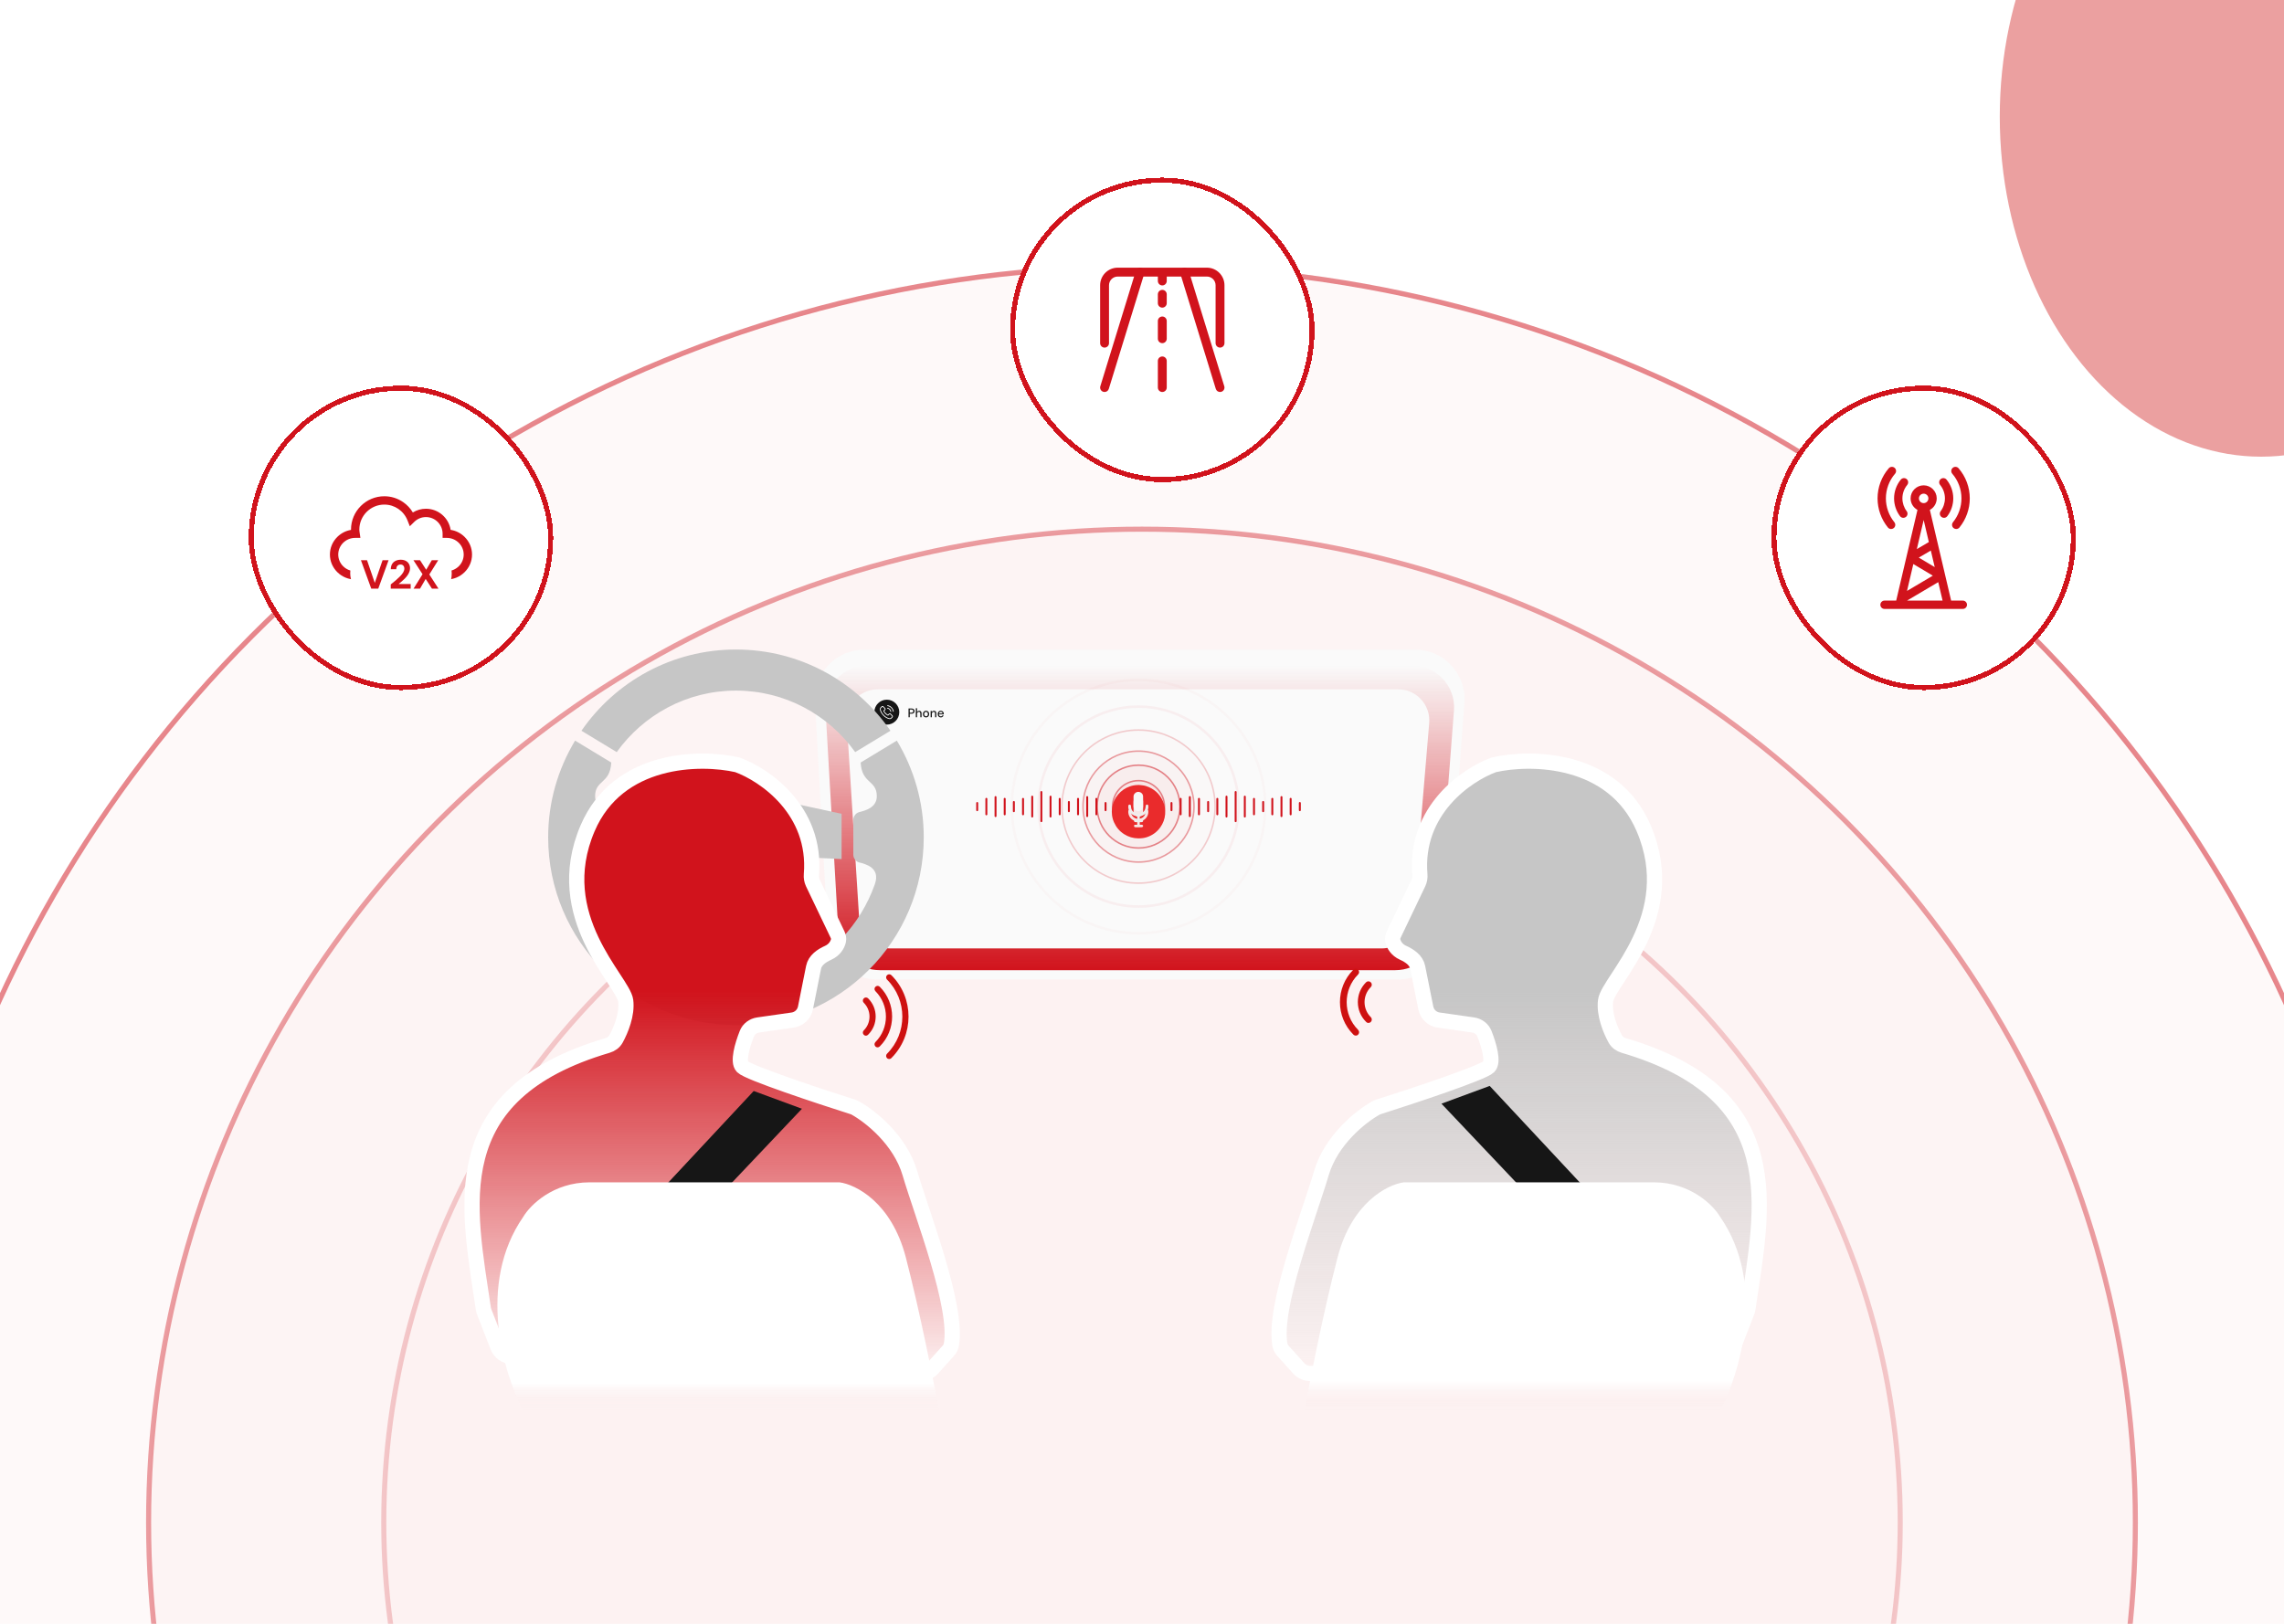 <svg width="450" height="320" viewBox="0 0 450 320" fill="none" xmlns="http://www.w3.org/2000/svg">
<g clip-path="url(#clip0_3720_16201)">
<rect width="450" height="320" fill="white"/>
<circle opacity="0.2" cx="224.999" cy="300.001" r="149.39" fill="#D1131C" fill-opacity="0.05" stroke="#D1131C"/>
<circle opacity="0.4" cx="224.997" cy="300" r="195.72" fill="#D1131C" fill-opacity="0.05" stroke="#D1131C"/>
<circle opacity="0.5" cx="225" cy="300" r="247.5" fill="#D1131C" fill-opacity="0.05" stroke="#D1131C"/>
<g filter="url(#filter0_d_3720_16201)">
<path d="M275.46 192H172.797C167.633 192 163.368 187.965 163.083 182.809L160.567 137.265C160.259 131.69 164.697 127 170.28 127H278.815C284.469 127 288.932 131.804 288.516 137.443L285.161 182.987C284.787 188.068 280.555 192 275.46 192Z" fill="#FAFAFA"/>
</g>
<g filter="url(#filter1_i_3720_16201)">
<path d="M274.931 189.142H173.348C169.008 189.142 165.421 185.756 165.17 181.423L162.646 137.807C162.374 133.105 166.114 129.142 170.824 129.142H278.296C283.069 129.142 286.831 133.206 286.464 137.964L283.098 181.58C282.769 185.847 279.211 189.142 274.931 189.142Z" fill="url(#paint0_linear_3720_16201)"/>
</g>
<g filter="url(#filter2_d_3720_16201)">
<path d="M272.208 184.857H175.413C172.17 184.857 169.485 182.336 169.282 179.099L166.841 140.316C166.618 136.777 169.427 133.786 172.973 133.786H275.463C279.059 133.786 281.886 136.86 281.585 140.443L278.331 179.227C278.064 182.41 275.402 184.857 272.208 184.857Z" fill="#FAFAFA"/>
</g>
<path d="M205.172 155.887C205.278 155.887 205.364 155.978 205.364 156.09V161.817C205.364 161.928 205.278 162.019 205.172 162.019C205.066 162.019 204.98 161.928 204.98 161.817V156.09C204.98 155.978 205.066 155.887 205.172 155.887Z" fill="#D1131C"/>
<path d="M203.371 156.801C203.371 156.801 203.371 156.801 203.371 156.801C203.477 156.801 203.563 156.892 203.563 157.003V160.902C203.563 161.014 203.477 161.104 203.371 161.104C203.265 161.104 203.18 161.014 203.18 160.902V157.004C203.18 156.892 203.265 156.801 203.371 156.801C203.371 156.801 203.371 156.801 203.371 156.801Z" fill="#D1131C"/>
<path d="M201.563 157.239C201.668 157.239 201.754 157.33 201.754 157.442V160.462C201.754 160.574 201.669 160.664 201.563 160.664C201.457 160.664 201.371 160.574 201.371 160.462V157.442C201.371 157.33 201.457 157.239 201.563 157.239Z" fill="#D1131C"/>
<path d="M199.754 157.851C199.86 157.851 199.946 157.942 199.946 158.054V159.853C199.946 159.964 199.86 160.055 199.754 160.055C199.648 160.055 199.562 159.964 199.562 159.853V158.054C199.562 157.942 199.648 157.851 199.754 157.851Z" fill="#D1131C"/>
<path d="M197.949 157.233C198.055 157.233 198.141 157.324 198.141 157.435V160.469C198.141 160.581 198.055 160.672 197.949 160.672C197.843 160.672 197.758 160.581 197.758 160.469V157.435C197.758 157.324 197.843 157.233 197.949 157.233Z" fill="#D1131C"/>
<path d="M196.145 156.884C196.25 156.884 196.336 156.975 196.336 157.087V160.82C196.336 160.932 196.251 161.022 196.145 161.022C196.039 161.022 195.953 160.932 195.953 160.82V157.087C195.953 156.975 196.039 156.884 196.145 156.884Z" fill="#D1131C"/>
<path d="M194.336 157.233C194.442 157.233 194.528 157.324 194.528 157.435V160.469C194.528 160.581 194.442 160.672 194.336 160.672C194.23 160.672 194.145 160.581 194.145 160.469V157.435C194.145 157.324 194.23 157.233 194.336 157.233Z" fill="#D1131C"/>
<path d="M192.531 158.051C192.637 158.051 192.723 158.141 192.723 158.253V159.654C192.723 159.765 192.637 159.856 192.531 159.856C192.425 159.856 192.34 159.765 192.34 159.654V158.253C192.34 158.141 192.425 158.051 192.531 158.051Z" fill="#D1131C"/>
<path d="M206.981 156.801C206.981 156.801 206.981 156.801 206.981 156.801C207.086 156.801 207.172 156.892 207.172 157.003V160.902C207.172 161.014 207.087 161.104 206.981 161.104C206.875 161.104 206.789 161.014 206.789 160.902V157.004C206.789 156.892 206.875 156.801 206.981 156.801C206.981 156.801 206.981 156.801 206.981 156.801Z" fill="#D1131C"/>
<path d="M208.789 157.239C208.895 157.239 208.981 157.33 208.981 157.442V160.462C208.981 160.574 208.895 160.664 208.789 160.664C208.683 160.664 208.598 160.574 208.598 160.462V157.442C208.598 157.33 208.683 157.239 208.789 157.239Z" fill="#D1131C"/>
<path d="M210.594 157.851C210.7 157.851 210.786 157.942 210.786 158.054V159.853C210.786 159.964 210.7 160.055 210.594 160.055C210.488 160.055 210.402 159.964 210.402 159.853V158.054C210.402 157.942 210.488 157.851 210.594 157.851Z" fill="#D1131C"/>
<path d="M212.399 157.233C212.504 157.233 212.59 157.324 212.59 157.435V160.469C212.59 160.581 212.505 160.672 212.399 160.672C212.293 160.672 212.207 160.581 212.207 160.469V157.435C212.207 157.324 212.293 157.233 212.399 157.233Z" fill="#D1131C"/>
<path d="M214.203 156.884C214.309 156.884 214.395 156.975 214.395 157.087V160.82C214.395 160.932 214.309 161.022 214.203 161.022C214.097 161.022 214.012 160.932 214.012 160.82V157.087C214.012 156.975 214.097 156.884 214.203 156.884Z" fill="#D1131C"/>
<path d="M216.012 157.233C216.118 157.233 216.204 157.324 216.204 157.435V160.469C216.204 160.581 216.118 160.672 216.012 160.672C215.906 160.672 215.82 160.581 215.82 160.469V157.435C215.82 157.324 215.906 157.233 216.012 157.233Z" fill="#D1131C"/>
<path d="M217.821 158.051C217.926 158.051 218.012 158.141 218.012 158.253V159.654C218.012 159.765 217.926 159.856 217.821 159.856C217.715 159.856 217.629 159.765 217.629 159.654V158.253C217.629 158.141 217.715 158.051 217.821 158.051Z" fill="#D1131C"/>
<path d="M243.449 155.887C243.555 155.887 243.641 155.978 243.641 156.09V161.817C243.641 161.928 243.555 162.019 243.449 162.019C243.343 162.019 243.258 161.928 243.258 161.817V156.09C243.258 155.978 243.343 155.887 243.449 155.887Z" fill="#D1131C"/>
<path d="M241.649 156.801C241.649 156.801 241.649 156.801 241.649 156.801C241.754 156.801 241.84 156.892 241.84 157.003V160.902C241.84 161.014 241.755 161.104 241.649 161.104C241.543 161.104 241.457 161.014 241.457 160.902V157.004C241.457 156.892 241.543 156.801 241.648 156.801C241.649 156.801 241.649 156.801 241.649 156.801Z" fill="#D1131C"/>
<path d="M239.84 157.239C239.946 157.239 240.032 157.33 240.032 157.442V160.462C240.032 160.574 239.946 160.664 239.84 160.664C239.734 160.664 239.648 160.574 239.648 160.462V157.442C239.648 157.33 239.734 157.239 239.84 157.239Z" fill="#D1131C"/>
<path d="M238.031 157.851C238.137 157.851 238.223 157.942 238.223 158.054V159.853C238.223 159.964 238.137 160.055 238.031 160.055C237.925 160.055 237.84 159.964 237.84 159.853V158.054C237.84 157.942 237.925 157.851 238.031 157.851Z" fill="#D1131C"/>
<path d="M236.227 157.233C236.332 157.233 236.418 157.324 236.418 157.435V160.469C236.418 160.581 236.333 160.672 236.227 160.672C236.121 160.672 236.035 160.581 236.035 160.469V157.435C236.035 157.324 236.121 157.233 236.227 157.233Z" fill="#D1131C"/>
<path d="M234.422 156.884C234.528 156.884 234.614 156.975 234.614 157.087V160.82C234.614 160.932 234.528 161.022 234.422 161.022C234.316 161.022 234.23 160.932 234.23 160.82V157.087C234.23 156.975 234.316 156.884 234.422 156.884Z" fill="#D1131C"/>
<path d="M232.613 157.233C232.719 157.233 232.805 157.324 232.805 157.435V160.469C232.805 160.581 232.719 160.672 232.613 160.672C232.508 160.672 232.422 160.581 232.422 160.469V157.435C232.422 157.324 232.508 157.233 232.613 157.233Z" fill="#D1131C"/>
<path d="M230.809 158.051C230.914 158.051 231 158.141 231 158.253V159.654C231 159.765 230.915 159.856 230.809 159.856C230.703 159.856 230.617 159.765 230.617 159.654V158.253C230.617 158.141 230.703 158.051 230.809 158.051Z" fill="#D1131C"/>
<path d="M245.258 156.801C245.258 156.801 245.258 156.801 245.258 156.801C245.364 156.801 245.45 156.892 245.45 157.003V160.902C245.45 161.014 245.364 161.104 245.258 161.104C245.152 161.104 245.066 161.014 245.066 160.902V157.004C245.066 156.892 245.152 156.801 245.258 156.801C245.258 156.801 245.258 156.801 245.258 156.801Z" fill="#D1131C"/>
<path d="M247.067 157.239C247.172 157.239 247.258 157.33 247.258 157.442V160.462C247.258 160.574 247.173 160.664 247.067 160.664C246.961 160.664 246.875 160.574 246.875 160.462V157.442C246.875 157.33 246.961 157.239 247.067 157.239Z" fill="#D1131C"/>
<path d="M248.871 157.851C248.977 157.851 249.063 157.942 249.063 158.054V159.853C249.063 159.964 248.977 160.055 248.871 160.055C248.765 160.055 248.68 159.964 248.68 159.853V158.054C248.68 157.942 248.765 157.851 248.871 157.851Z" fill="#D1131C"/>
<path d="M250.676 157.233C250.782 157.233 250.868 157.324 250.868 157.435V160.469C250.868 160.581 250.782 160.672 250.676 160.672C250.57 160.672 250.484 160.581 250.484 160.469V157.435C250.484 157.324 250.57 157.233 250.676 157.233Z" fill="#D1131C"/>
<path d="M252.481 156.884C252.586 156.884 252.672 156.975 252.672 157.087V160.82C252.672 160.932 252.587 161.022 252.481 161.022C252.375 161.022 252.289 160.932 252.289 160.82V157.087C252.289 156.975 252.375 156.884 252.481 156.884Z" fill="#D1131C"/>
<path d="M254.289 157.233C254.395 157.233 254.481 157.324 254.481 157.435V160.469C254.481 160.581 254.395 160.672 254.289 160.672C254.183 160.672 254.098 160.581 254.098 160.469V157.435C254.098 157.324 254.183 157.233 254.289 157.233Z" fill="#D1131C"/>
<path d="M256.098 158.051C256.204 158.051 256.289 158.141 256.289 158.253V159.654C256.289 159.765 256.204 159.856 256.098 159.856C255.992 159.856 255.906 159.765 255.906 159.654V158.253C255.906 158.141 255.992 158.051 256.098 158.051Z" fill="#D1131C"/>
<circle opacity="0.5" cx="224.315" cy="158.953" r="5.114" fill="#D1131C" fill-opacity="0.05" stroke="#D1131C" stroke-width="0.3"/>
<circle opacity="0.5" cx="224.316" cy="158.953" r="8.162" fill="#D1131C" fill-opacity="0.05" stroke="#D1131C" stroke-width="0.3"/>
<circle opacity="0.4" cx="224.313" cy="158.953" r="10.933" fill="#D1131C" fill-opacity="0.05" stroke="#D1131C" stroke-width="0.3"/>
<circle opacity="0.2" cx="224.313" cy="158.953" r="15.089" fill="#D1131C" fill-opacity="0.05" stroke="#D1131C" stroke-width="0.3"/>
<circle opacity="0.05" cx="224.316" cy="158.953" r="19.699" fill="#D1131C" fill-opacity="0.05" stroke="#D1131C" stroke-width="0.5"/>
<circle opacity="0.02" cx="224.315" cy="158.953" r="24.963" fill="#D1131C" fill-opacity="0.05" stroke="#D1131C" stroke-width="0.5"/>
<g filter="url(#filter3_d_3720_16201)">
<path d="M224.39 153.688C224.866 153.739 225.343 153.764 225.806 153.913C227.349 154.41 228.451 155.399 229.121 156.865C229.5 157.694 229.635 158.572 229.559 159.476C229.48 160.411 229.158 161.267 228.613 162.033C227.942 162.977 227.045 163.622 225.948 163.985C225.401 164.166 224.835 164.222 224.26 164.217C223.247 164.208 222.32 163.926 221.469 163.382C220.589 162.821 219.945 162.059 219.514 161.114C219.089 160.186 218.966 159.207 219.106 158.206C219.244 157.225 219.634 156.344 220.283 155.578C220.913 154.836 221.674 154.292 222.593 153.982C223.074 153.819 223.572 153.711 224.123 153.703C224.238 153.703 224.314 153.696 224.39 153.688ZM223.519 156.432C223.377 156.604 223.329 156.798 223.332 157.021C223.341 157.665 223.333 158.31 223.335 158.954C223.337 159.424 223.755 159.847 224.246 159.842C224.792 159.836 225.192 159.484 225.212 158.976C225.24 158.297 225.225 157.615 225.211 156.934C225.202 156.46 224.816 156.093 224.347 156.056C224.012 156.03 223.756 156.156 223.519 156.432ZM224.534 162.027C224.682 162.025 224.83 162.033 224.977 162.019C225.119 162.004 225.226 161.881 225.223 161.764C225.22 161.639 225.117 161.543 224.961 161.534C224.834 161.526 224.706 161.532 224.558 161.532C224.558 161.312 224.558 161.114 224.558 160.925C224.759 160.851 224.951 160.79 225.134 160.709C225.789 160.419 226.314 159.697 226.244 158.838C226.228 158.642 226.149 158.554 225.983 158.552C225.829 158.55 225.764 158.625 225.738 158.82C225.718 158.975 225.698 159.129 225.665 159.281C225.525 159.919 225.046 160.258 224.446 160.361C223.908 160.454 223.286 160.128 223.022 159.65C222.885 159.402 222.831 159.14 222.827 158.857C222.825 158.656 222.704 158.552 222.539 158.561C222.389 158.569 222.308 158.672 222.296 158.87C222.249 159.673 222.716 160.422 223.464 160.731C223.656 160.81 223.859 160.865 224.057 160.931C224.057 161.125 224.057 161.315 224.057 161.538C223.904 161.538 223.768 161.541 223.632 161.537C223.521 161.534 223.447 161.598 223.433 161.691C223.422 161.771 223.439 161.882 223.489 161.937C223.542 161.995 223.649 162.025 223.734 162.028C223.982 162.039 224.231 162.029 224.534 162.027Z" fill="#EA2B2C"/>
</g>
<path d="M223.531 156.416C223.756 156.157 224.012 156.03 224.347 156.056C224.816 156.094 225.202 156.461 225.212 156.934C225.225 157.615 225.24 158.297 225.212 158.977C225.192 159.484 224.792 159.836 224.246 159.842C223.755 159.847 223.337 159.424 223.336 158.954C223.334 158.31 223.341 157.666 223.332 157.021C223.329 156.799 223.377 156.604 223.531 156.416Z" fill="#F8F7F7"/>
<path d="M224.507 162.028C224.231 162.03 223.982 162.039 223.734 162.029C223.649 162.026 223.542 161.996 223.489 161.938C223.439 161.882 223.422 161.772 223.433 161.691C223.447 161.599 223.521 161.534 223.633 161.537C223.768 161.541 223.904 161.538 224.057 161.538C224.057 161.315 224.057 161.126 224.057 160.932C223.859 160.866 223.656 160.81 223.464 160.731C222.716 160.423 222.25 159.674 222.296 158.871C222.308 158.673 222.389 158.569 222.539 158.561C222.704 158.552 222.825 158.657 222.828 158.858C222.832 159.14 222.885 159.402 223.022 159.65C223.286 160.129 223.909 160.455 224.446 160.362C225.046 160.258 225.525 159.92 225.665 159.282C225.698 159.13 225.719 158.975 225.739 158.821C225.764 158.626 225.829 158.551 225.983 158.553C226.15 158.554 226.229 158.643 226.245 158.839C226.314 159.698 225.789 160.42 225.134 160.71C224.951 160.791 224.759 160.851 224.558 160.926C224.558 161.115 224.558 161.312 224.558 161.533C224.706 161.533 224.834 161.527 224.961 161.534C225.117 161.543 225.22 161.639 225.223 161.764C225.226 161.882 225.119 162.005 224.977 162.019C224.83 162.034 224.682 162.026 224.507 162.028Z" fill="#EFEEEE"/>
<circle cx="174.723" cy="140.343" r="2.458" fill="#161616"/>
<g clip-path="url(#clip1_3720_16201)">
<path d="M175.515 140.67C175.46 140.612 175.392 140.581 175.321 140.581C175.25 140.581 175.182 140.611 175.124 140.669L174.941 140.851C174.926 140.843 174.911 140.835 174.897 140.828C174.876 140.817 174.857 140.808 174.84 140.797C174.669 140.689 174.514 140.548 174.366 140.365C174.294 140.274 174.245 140.197 174.21 140.12C174.257 140.076 174.301 140.031 174.344 139.988C174.36 139.972 174.376 139.955 174.392 139.939C174.513 139.818 174.513 139.661 174.392 139.54L174.235 139.383C174.217 139.365 174.199 139.347 174.181 139.328C174.147 139.293 174.11 139.256 174.073 139.221C174.017 139.166 173.95 139.136 173.88 139.136C173.81 139.136 173.742 139.166 173.684 139.221C173.683 139.222 173.683 139.222 173.683 139.222L173.487 139.42C173.413 139.494 173.371 139.584 173.362 139.688C173.348 139.856 173.397 140.013 173.436 140.116C173.529 140.367 173.668 140.601 173.876 140.851C174.129 141.152 174.433 141.39 174.78 141.558C174.912 141.621 175.089 141.695 175.287 141.708C175.299 141.708 175.311 141.709 175.323 141.709C175.456 141.709 175.568 141.661 175.656 141.566C175.656 141.565 175.657 141.564 175.658 141.563C175.688 141.527 175.722 141.494 175.759 141.459C175.783 141.435 175.809 141.411 175.834 141.385C175.891 141.325 175.921 141.256 175.921 141.185C175.921 141.114 175.89 141.045 175.832 140.988L175.515 140.67ZM175.722 141.277C175.721 141.277 175.721 141.277 175.722 141.277C175.699 141.301 175.676 141.323 175.651 141.347C175.614 141.383 175.576 141.42 175.54 141.462C175.482 141.525 175.413 141.554 175.324 141.554C175.315 141.554 175.306 141.554 175.297 141.553C175.126 141.543 174.967 141.476 174.848 141.419C174.521 141.261 174.235 141.036 173.997 140.752C173.8 140.516 173.669 140.296 173.582 140.061C173.528 139.918 173.509 139.806 173.517 139.701C173.523 139.633 173.549 139.577 173.597 139.529L173.793 139.333C173.822 139.306 173.852 139.292 173.881 139.292C173.917 139.292 173.947 139.314 173.965 139.332C173.966 139.333 173.966 139.333 173.967 139.334C174.002 139.367 174.035 139.401 174.071 139.437C174.088 139.456 174.107 139.474 174.125 139.493L174.283 139.65C174.344 139.712 174.344 139.768 174.283 139.829C174.266 139.846 174.25 139.863 174.233 139.879C174.185 139.928 174.139 139.974 174.088 140.019C174.087 140.02 174.086 140.021 174.086 140.022C174.036 140.072 174.045 140.12 174.056 140.153C174.056 140.155 174.057 140.156 174.057 140.158C174.098 140.257 174.156 140.351 174.244 140.462L174.244 140.462C174.403 140.658 174.571 140.811 174.756 140.928C174.78 140.943 174.804 140.955 174.827 140.967C174.848 140.977 174.867 140.987 174.884 140.997C174.886 140.998 174.888 141 174.891 141.001C174.91 141.011 174.929 141.016 174.948 141.016C174.996 141.016 175.026 140.986 175.035 140.976L175.233 140.779C175.252 140.759 175.283 140.736 175.32 140.736C175.355 140.736 175.385 140.758 175.403 140.778C175.403 140.778 175.403 140.778 175.404 140.779L175.721 141.096C175.781 141.155 175.781 141.216 175.722 141.277Z" fill="white"/>
<path d="M174.834 139.628C174.985 139.654 175.122 139.725 175.231 139.835C175.341 139.944 175.412 140.081 175.438 140.232C175.444 140.27 175.477 140.297 175.514 140.297C175.519 140.297 175.523 140.296 175.527 140.296C175.57 140.289 175.598 140.248 175.591 140.206C175.56 140.023 175.474 139.856 175.342 139.724C175.21 139.592 175.043 139.506 174.861 139.475C174.818 139.468 174.778 139.496 174.771 139.538C174.763 139.58 174.791 139.621 174.834 139.628Z" fill="white"/>
<path d="M176.087 140.183C176.035 139.882 175.894 139.608 175.676 139.391C175.458 139.173 175.184 139.031 174.883 138.98C174.841 138.972 174.802 139.001 174.794 139.043C174.787 139.086 174.815 139.126 174.858 139.133C175.127 139.179 175.371 139.306 175.566 139.5C175.761 139.695 175.888 139.94 175.933 140.208C175.94 140.246 175.973 140.273 176.01 140.273C176.015 140.273 176.019 140.272 176.023 140.272C176.065 140.265 176.094 140.225 176.087 140.183Z" fill="white"/>
</g>
<path d="M179 141.343V139.623H179.587C179.725 139.623 179.838 139.646 179.926 139.692C180.015 139.738 180.08 139.799 180.123 139.876C180.165 139.953 180.187 140.041 180.187 140.139C180.187 140.233 180.165 140.319 180.123 140.397C180.082 140.474 180.017 140.536 179.929 140.584C179.84 140.63 179.726 140.653 179.587 140.653H179.245V141.343H179ZM179.245 140.449H179.577C179.707 140.449 179.798 140.421 179.853 140.365C179.908 140.308 179.936 140.233 179.936 140.139C179.936 140.039 179.908 139.962 179.853 139.908C179.798 139.854 179.707 139.827 179.577 139.827H179.245V140.449ZM180.439 141.343V139.574H180.685V140.306C180.726 140.234 180.783 140.178 180.855 140.137C180.928 140.096 181.01 140.075 181.098 140.075C181.196 140.075 181.281 140.096 181.351 140.137C181.422 140.176 181.476 140.236 181.513 140.316C181.551 140.395 181.57 140.494 181.57 140.613V141.343H181.327V140.638C181.327 140.523 181.302 140.437 181.253 140.378C181.204 140.317 181.131 140.287 181.034 140.287C180.969 140.287 180.91 140.302 180.857 140.333C180.805 140.364 180.763 140.41 180.732 140.471C180.701 140.53 180.685 140.602 180.685 140.687V141.343H180.439ZM182.449 141.373C182.333 141.373 182.228 141.346 182.135 141.292C182.043 141.238 181.97 141.162 181.916 141.066C181.864 140.967 181.838 140.854 181.838 140.727C181.838 140.595 181.865 140.482 181.919 140.385C181.973 140.287 182.046 140.21 182.14 140.156C182.233 140.102 182.338 140.075 182.454 140.075C182.572 140.075 182.677 140.102 182.769 140.156C182.861 140.21 182.933 140.286 182.985 140.382C183.039 140.479 183.066 140.593 183.066 140.724C183.066 140.855 183.039 140.969 182.985 141.066C182.933 141.162 182.86 141.238 182.767 141.292C182.673 141.346 182.567 141.373 182.449 141.373ZM182.449 141.162C182.517 141.162 182.577 141.145 182.631 141.112C182.687 141.08 182.731 141.031 182.764 140.967C182.798 140.902 182.816 140.821 182.816 140.724C182.816 140.627 182.799 140.547 182.767 140.483C182.734 140.418 182.69 140.369 182.634 140.336C182.58 140.303 182.52 140.287 182.454 140.287C182.389 140.287 182.328 140.303 182.273 140.336C182.217 140.369 182.172 140.418 182.137 140.483C182.105 140.547 182.088 140.627 182.088 140.724C182.088 140.821 182.105 140.902 182.137 140.967C182.172 141.031 182.216 141.08 182.27 141.112C182.326 141.145 182.386 141.162 182.449 141.162ZM183.355 141.343V140.105H183.577L183.591 140.316C183.631 140.242 183.686 140.184 183.758 140.142C183.831 140.097 183.913 140.075 184.007 140.075C184.105 140.075 184.189 140.095 184.26 140.134C184.33 140.174 184.385 140.233 184.424 140.314C184.464 140.392 184.483 140.491 184.483 140.611V141.343H184.238V140.636C184.238 140.521 184.212 140.434 184.162 140.375C184.111 140.316 184.037 140.287 183.94 140.287C183.876 140.287 183.819 140.302 183.768 140.333C183.718 140.363 183.677 140.407 183.645 140.466C183.616 140.525 183.601 140.597 183.601 140.682V141.343H183.355ZM185.358 141.373C185.24 141.373 185.135 141.346 185.044 141.292C184.952 141.238 184.88 141.162 184.827 141.066C184.777 140.969 184.751 140.857 184.751 140.729C184.751 140.598 184.777 140.484 184.827 140.387C184.88 140.289 184.952 140.213 185.044 140.159C185.135 140.103 185.242 140.075 185.363 140.075C185.484 140.075 185.588 140.102 185.675 140.156C185.762 140.21 185.829 140.283 185.877 140.373C185.924 140.461 185.948 140.559 185.948 140.668C185.948 140.684 185.947 140.702 185.946 140.722C185.946 140.74 185.945 140.76 185.943 140.783H184.931V140.609H185.702C185.697 140.505 185.663 140.425 185.599 140.368C185.535 140.309 185.456 140.279 185.361 140.279C185.293 140.279 185.232 140.295 185.176 140.326C185.121 140.355 185.076 140.4 185.041 140.459C185.008 140.516 184.992 140.589 184.992 140.677V140.746C184.992 140.838 185.008 140.916 185.041 140.98C185.076 141.042 185.121 141.089 185.176 141.122C185.232 141.153 185.293 141.169 185.358 141.169C185.437 141.169 185.502 141.152 185.552 141.117C185.603 141.083 185.641 141.036 185.665 140.977H185.911C185.89 141.053 185.854 141.121 185.803 141.181C185.752 141.24 185.689 141.287 185.614 141.321C185.54 141.356 185.455 141.373 185.358 141.373Z" fill="#161616"/>
<g clip-path="url(#clip2_3720_16201)">
<path d="M145 136.094C154.679 136.094 163.247 140.888 168.493 148.216L175.442 144.006C168.767 134.344 157.632 128 145 128C132.368 128 121.234 134.344 114.559 144.006L121.508 148.216C126.754 140.888 135.32 136.094 145 136.094Z" fill="#C6C6C6"/>
<path d="M176.695 145.952L169.568 150.269C169.782 154.509 172.75 153.672 172.75 156.906C172.75 159.219 170.377 159.758 169.237 160.057C168.622 160.219 168.125 160.895 168.125 161.531V168.469C168.125 169.105 168.622 169.781 169.237 169.943C170.524 170.282 173.521 170.974 172.365 174.25C169.514 182.33 163.331 188.846 155.406 191.958C154.033 192.497 152.061 192.78 151.287 189.426C151.07 188.487 150.261 188.125 149.625 188.125H145H140.375C139.739 188.125 138.93 188.487 138.712 189.426C137.938 192.78 135.966 192.497 134.593 191.958C126.669 188.846 120.486 182.33 117.635 174.25C116.479 170.974 119.476 170.282 120.763 169.943C121.378 169.781 121.875 169.105 121.875 168.469V161.531C121.875 160.895 121.378 160.219 120.763 160.057C119.623 159.758 117.25 159.219 117.25 156.906C117.25 153.671 120.218 154.509 120.432 150.269L113.305 145.952C109.952 151.519 108 158.027 108 165C108 185.434 124.564 202 145 202C165.436 202 182 185.434 182 165C182 158.027 180.049 151.519 176.695 145.952Z" fill="#C6C6C6"/>
<path d="M145 167.312C146.277 167.312 147.312 166.277 147.312 165C147.312 163.723 146.277 162.688 145 162.688C143.723 162.688 142.688 163.723 142.688 165C142.688 166.277 143.723 167.312 145 167.312Z" fill="#C6C6C6"/>
<path d="M153.094 165C153.094 160.537 149.462 156.906 145 156.906C140.538 156.906 136.906 160.537 136.906 165C136.906 169.463 140.538 173.094 145 173.094C149.462 173.094 153.094 169.463 153.094 165ZM145 169.625C142.449 169.625 140.375 167.551 140.375 165C140.375 162.449 142.449 160.375 145 160.375C147.551 160.375 149.625 162.449 149.625 165C149.625 167.551 147.551 169.625 145 169.625Z" fill="#C6C6C6"/>
<path d="M140.375 174.308V185.813H149.625V174.308C148.229 175.004 146.663 175.406 145 175.406C143.337 175.406 141.771 175.004 140.375 174.308Z" fill="#C6C6C6"/>
<path d="M165.814 169.297V160.375L152.102 157.414C154.131 159.314 155.407 162.008 155.407 165C155.407 166.329 155.147 167.597 154.692 168.766L165.814 169.297Z" fill="#C6C6C6"/>
<path d="M124.188 160.375V169.337L135.315 168.781C134.856 167.607 134.594 166.334 134.594 165C134.594 162.024 135.858 159.341 137.867 157.443L124.188 160.375Z" fill="#C6C6C6"/>
</g>
<path d="M319.922 206.032C352.535 215.653 347.357 237.697 344.379 257.884C344.346 258.107 344.289 258.325 344.207 258.535L341.545 265.389C341.113 266.501 340.064 267.251 338.873 267.3L258.244 270.66C257.351 270.697 256.488 270.334 255.89 269.669L252.798 266.234C252.493 265.895 252.26 265.492 252.177 265.044C250.788 257.567 257.91 239.459 260.334 231.219C262.28 224.602 268.171 219.974 271.098 218.347C271.255 218.26 271.415 218.193 271.587 218.138C278.506 215.94 292.149 211.404 293.334 210.219C294.3 209.252 293.386 206.059 292.471 203.721C292.1 202.773 291.226 202.132 290.218 201.988L283.435 201.019C282.176 200.839 281.167 199.885 280.918 198.637L279.316 190.63C279.036 189.228 277.738 188.351 276.436 187.761C275.186 187.194 274.617 186.204 274.419 185.392C274.314 184.956 274.434 184.509 274.628 184.105L279.457 174.007C279.703 173.492 279.792 172.914 279.745 172.345C278.704 159.696 288.956 152.674 294.334 150.719C301.667 149.052 317.834 149.219 323.834 163.219C331.334 180.719 316.834 193.219 316.334 197.219C316.002 199.873 317.251 202.941 318.257 204.766C318.604 205.395 319.233 205.829 319.922 206.032Z" fill="url(#paint1_linear_3720_16201)" stroke="white" stroke-width="3"/>
<g filter="url(#filter4_d_3720_16201)">
<path d="M293.5 212L314.5 234.5H302L284 215.5L293.5 212Z" fill="#161616"/>
</g>
<path d="M175.19 208.701C175.032 208.701 174.874 208.64 174.764 208.518C174.521 208.275 174.521 207.898 174.764 207.655C178.788 203.632 178.788 197.069 174.764 193.045C174.521 192.802 174.521 192.425 174.764 192.182C175.007 191.939 175.384 191.939 175.627 192.182C180.125 196.68 180.125 204.009 175.627 208.506C175.506 208.64 175.348 208.701 175.19 208.701Z" fill="#CE1111"/>
<path d="M172.905 206.403C172.747 206.403 172.589 206.343 172.479 206.221C172.236 205.978 172.236 205.601 172.479 205.358C175.238 202.599 175.238 198.102 172.479 195.33C172.236 195.087 172.236 194.71 172.479 194.467C172.722 194.224 173.099 194.224 173.342 194.467C176.575 197.701 176.575 202.976 173.342 206.209C173.208 206.343 173.05 206.403 172.905 206.403Z" fill="#CE1111"/>
<path d="M170.608 204.106C170.45 204.106 170.292 204.045 170.182 203.923C169.939 203.68 169.939 203.303 170.182 203.06C170.912 202.331 171.313 201.371 171.313 200.338C171.313 199.317 170.912 198.344 170.182 197.615C169.939 197.372 169.939 196.995 170.182 196.752C170.425 196.509 170.802 196.509 171.045 196.752C172.006 197.712 172.528 198.976 172.528 200.325C172.528 201.675 172.006 202.951 171.045 203.899C170.912 204.045 170.766 204.106 170.608 204.106Z" fill="#CE1111"/>
<path d="M267.116 204.089C267.288 204.089 267.46 204.023 267.579 203.891C267.843 203.626 267.843 203.216 267.579 202.952C264.576 199.948 264.576 195.053 267.579 192.037C267.843 191.772 267.843 191.362 267.579 191.097C267.314 190.833 266.904 190.833 266.64 191.097C263.12 194.617 263.12 200.359 266.64 203.878C266.785 204.023 266.957 204.089 267.116 204.089Z" fill="#CE1111"/>
<path d="M269.616 201.589C269.788 201.589 269.96 201.522 270.079 201.39C270.343 201.126 270.343 200.715 270.079 200.451C269.285 199.657 268.848 198.612 268.848 197.487C268.848 196.376 269.285 195.318 270.079 194.524C270.343 194.259 270.343 193.849 270.079 193.584C269.814 193.32 269.404 193.32 269.14 193.584C268.094 194.63 267.525 196.006 267.525 197.474C267.525 198.943 268.094 200.332 269.14 201.364C269.285 201.522 269.444 201.589 269.616 201.589Z" fill="#CE1111"/>
<path d="M119.687 206.032C87.075 215.653 92.252 237.697 95.23 257.884C95.263 258.107 95.321 258.325 95.402 258.535L98.065 265.389C98.496 266.501 99.545 267.251 100.736 267.3L181.365 270.66C182.258 270.697 183.122 270.334 183.72 269.669L186.811 266.234C187.117 265.895 187.349 265.492 187.433 265.044C188.821 257.567 181.699 239.459 179.275 231.219C177.329 224.602 171.438 219.974 168.512 218.347C168.355 218.26 168.194 218.193 168.022 218.138C161.103 215.94 147.461 211.404 146.275 210.219C145.309 209.252 146.224 206.059 147.139 203.721C147.509 202.773 148.384 202.132 149.391 201.988L156.174 201.019C157.433 200.839 158.442 199.885 158.692 198.637L160.293 190.63C160.574 189.228 161.872 188.351 163.174 187.761C164.424 187.194 164.993 186.204 165.19 185.392C165.296 184.956 165.175 184.509 164.982 184.105L160.152 174.007C159.906 173.492 159.818 172.914 159.864 172.345C160.906 159.696 150.653 152.674 145.275 150.719C137.942 149.052 121.775 149.219 115.775 163.219C108.275 180.719 122.775 193.219 123.275 197.219C123.607 199.873 122.358 202.941 121.353 204.766C121.006 205.395 120.377 205.829 119.687 206.032Z" fill="url(#paint2_linear_3720_16201)" stroke="white" stroke-width="3"/>
<g filter="url(#filter5_d_3720_16201)">
<path d="M148.5 213L127.5 235.5H140L158 216.5L148.5 213Z" fill="#161616"/>
</g>
<path d="M103.104 239.781C93.86 253.096 99.252 270.808 103.104 278H144.052H185C183.995 272.452 181.282 258.644 178.468 247.795C175.655 236.945 168.587 233.411 165.405 233H116.168C108.933 233 104.444 237.521 103.104 239.781Z" fill="url(#paint3_linear_3720_16201)"/>
<path d="M338.896 239.781C348.14 253.096 342.747 270.808 338.896 278H297.948H257C258.005 272.452 260.718 258.644 263.532 247.795C266.345 236.945 273.413 233.411 276.595 233H325.832C333.067 233 337.556 237.521 338.896 239.781Z" fill="url(#paint4_linear_3720_16201)"/>
<g opacity="0.4" filter="url(#filter6_f_3720_16201)">
<ellipse cx="92.5" cy="380" rx="144.5" ry="48" transform="rotate(180 92.5 380)" fill="#CE1111"/>
</g>
<g opacity="0.4" filter="url(#filter7_f_3720_16201)">
<ellipse cx="445.5" cy="23" rx="51.5" ry="67" transform="rotate(180 445.5 23)" fill="#CE1111"/>
</g>
<g filter="url(#filter8_di_3720_16201)">
<rect x="345" y="72" width="60" height="60" rx="30" fill="white" shape-rendering="crispEdges"/>
<rect x="345.5" y="72.5" width="59" height="59" rx="29.5" stroke="#D1131C" shape-rendering="crispEdges"/>
<path d="M370.346 97.721C370.508 97.936 370.754 98.049 371.003 98.049C371.174 98.049 371.348 97.995 371.495 97.884C371.858 97.612 371.93 97.097 371.658 96.735C371.116 96.014 370.817 95.12 370.817 94.218C370.817 93.253 371.154 92.31 371.766 91.564C372.053 91.213 372.002 90.696 371.651 90.409C371.3 90.121 370.783 90.173 370.496 90.523C369.645 91.562 369.176 92.874 369.176 94.218C369.176 95.474 369.591 96.718 370.346 97.721Z" fill="#D1131C"/>
<path d="M368.595 100.252C368.777 100.252 368.96 100.191 369.112 100.068C369.464 99.782 369.517 99.265 369.231 98.913C368.156 97.59 367.563 95.923 367.563 94.218C367.563 92.434 368.205 90.708 369.37 89.357C369.666 89.014 369.628 88.495 369.284 88.199C368.941 87.903 368.423 87.942 368.127 88.285C366.705 89.934 365.922 92.041 365.922 94.218C365.922 96.299 366.645 98.334 367.957 99.949C368.12 100.148 368.356 100.252 368.595 100.252Z" fill="#D1131C"/>
<path d="M379.197 94.218C379.197 95.12 378.898 96.014 378.356 96.735C378.083 97.097 378.156 97.612 378.519 97.884C378.666 97.995 378.84 98.049 379.011 98.049C379.26 98.049 379.506 97.936 379.668 97.721C380.422 96.718 380.838 95.473 380.838 94.218C380.838 92.874 380.369 91.562 379.518 90.523C379.231 90.173 378.714 90.121 378.363 90.409C378.013 90.696 377.961 91.213 378.248 91.563C378.86 92.31 379.197 93.253 379.197 94.218Z" fill="#D1131C"/>
<path d="M382.451 94.218C382.451 95.923 381.859 97.59 380.783 98.913C380.497 99.265 380.551 99.782 380.902 100.068C381.055 100.191 381.238 100.251 381.42 100.251C381.658 100.251 381.895 100.148 382.057 99.948C383.37 98.334 384.093 96.299 384.093 94.218C384.093 92.04 383.309 89.933 381.888 88.285C381.591 87.941 381.073 87.903 380.73 88.199C380.387 88.495 380.349 89.013 380.644 89.357C381.81 90.708 382.451 92.434 382.451 94.218Z" fill="#D1131C"/>
<path d="M382.722 114.359H380.418L376.225 96.484C377.031 96.049 377.579 95.196 377.579 94.218C377.579 92.799 376.425 91.644 375.006 91.644C373.586 91.644 372.432 92.799 372.432 94.218C372.432 95.196 372.981 96.049 373.786 96.484L369.593 114.359H367.293C366.84 114.359 366.473 114.726 366.473 115.179C366.473 115.632 366.84 116 367.293 116H382.722C383.176 116 383.543 115.632 383.543 115.179C383.543 114.726 383.176 114.359 382.722 114.359ZM377.183 107.757L374.045 105.886L376.418 104.495L377.183 107.757ZM375.006 93.285C375.52 93.285 375.938 93.704 375.938 94.218C375.938 94.732 375.52 95.15 375.006 95.15C374.492 95.15 374.073 94.732 374.073 94.218C374.073 93.704 374.492 93.285 375.006 93.285ZM375.006 98.474L376.026 102.823L373.66 104.209L375.006 98.474ZM372.969 107.155L376.81 109.445L371.726 112.453L372.969 107.155ZM371.728 114.359L377.879 110.72L378.732 114.359H371.728Z" fill="#D1131C"/>
</g>
<g filter="url(#filter9_di_3720_16201)">
<rect x="45" y="72" width="60" height="60" rx="30" fill="white" shape-rendering="crispEdges"/>
<rect x="45.5" y="72.5" width="59" height="59" rx="29.5" stroke="#D1131C" shape-rendering="crispEdges"/>
<path d="M84.023 110.203H65.977C64.661 110.203 63.417 109.693 62.474 108.767C61.524 107.833 61 106.595 61 105.281C61 103.967 61.524 102.729 62.474 101.796C63.219 101.065 64.15 100.593 65.157 100.426C65.156 100.404 65.156 100.382 65.156 100.359C65.156 96.741 68.1 93.797 71.719 93.797C73.061 93.797 74.35 94.201 75.448 94.965C76.221 95.503 76.863 96.192 77.34 96.991C78.109 96.513 78.998 96.258 79.922 96.258C82.377 96.258 84.417 98.064 84.785 100.417C85.814 100.575 86.767 101.05 87.526 101.796C88.476 102.729 89 103.967 89 105.281C89 106.595 88.476 107.833 87.526 108.767C86.582 109.693 85.339 110.203 84.023 110.203ZM65.977 102C64.137 102 62.641 103.472 62.641 105.281C62.641 107.091 64.137 108.562 65.977 108.562H84.023C85.863 108.562 87.359 107.091 87.359 105.281C87.359 103.472 85.863 102 84.023 102H83.203V101.18C83.203 99.37 81.731 97.898 79.922 97.898C79.06 97.898 78.244 98.233 77.625 98.841L76.742 99.708L76.288 98.557C75.539 96.662 73.746 95.438 71.719 95.438C69.005 95.438 66.797 97.645 66.797 100.359C66.797 100.553 66.827 100.761 66.859 100.982L67.006 102H65.977Z" fill="#D1131C"/>
<rect x="65" y="103" width="20" height="12" rx="6" fill="white"/>
<path d="M69.144 112L67.112 106.4H68.312L69.84 110.864L71.376 106.4H72.56L70.528 112H69.144ZM72.986 112V111.176C73.322 110.904 73.65 110.635 73.97 110.368C74.29 110.096 74.578 109.829 74.834 109.568C75.09 109.301 75.292 109.043 75.442 108.792C75.591 108.536 75.666 108.288 75.666 108.048C75.666 107.909 75.639 107.779 75.586 107.656C75.532 107.533 75.45 107.435 75.338 107.36C75.226 107.285 75.079 107.248 74.898 107.248C74.722 107.248 74.57 107.291 74.442 107.376C74.319 107.456 74.226 107.565 74.162 107.704C74.103 107.843 74.074 108 74.074 108.176H72.994C73.004 107.755 73.095 107.405 73.266 107.128C73.442 106.851 73.674 106.645 73.962 106.512C74.255 106.373 74.58 106.304 74.938 106.304C75.338 106.304 75.674 106.379 75.946 106.528C76.223 106.672 76.431 106.872 76.57 107.128C76.714 107.379 76.786 107.664 76.786 107.984C76.786 108.229 76.74 108.469 76.65 108.704C76.564 108.933 76.444 109.157 76.29 109.376C76.135 109.595 75.959 109.805 75.762 110.008C75.57 110.205 75.367 110.395 75.154 110.576C74.946 110.757 74.74 110.928 74.538 111.088H76.914V112H72.986ZM77.483 112L79.251 109.16L77.459 106.4H78.755L79.971 108.28L81.075 106.4H82.339L80.587 109.208L82.387 112H81.099L79.867 110.088L78.755 112H77.483Z" fill="#D1131C"/>
</g>
<g filter="url(#filter10_di_3720_16201)">
<rect x="195" y="31" width="60" height="60" rx="30" fill="white" shape-rendering="crispEdges"/>
<rect x="195.5" y="31.5" width="59" height="59" rx="29.5" stroke="#D1131C" shape-rendering="crispEdges"/>
<path d="M236.375 64.5C235.891 64.5 235.5 64.108 235.5 63.625V52.214C235.5 51.269 234.732 50.5 233.787 50.5H216.214C215.269 50.5 214.5 51.269 214.5 52.214V63.625C214.5 64.108 214.108 64.5 213.625 64.5C213.142 64.5 212.75 64.108 212.75 63.625V52.214C212.75 50.304 214.304 48.75 216.214 48.75H233.787C235.697 48.75 237.25 50.304 237.25 52.214V63.625C237.25 64.108 236.859 64.5 236.375 64.5Z" fill="#D1131C"/>
<path d="M213.625 73.25C213.54 73.25 213.453 73.238 213.368 73.211C212.906 73.069 212.647 72.58 212.789 72.118L219.789 49.368C219.93 48.905 220.422 48.645 220.882 48.789C221.344 48.931 221.603 49.42 221.461 49.882L214.461 72.632C214.346 73.009 213.999 73.25 213.625 73.25Z" fill="#D1131C"/>
<path d="M236.375 73.25C236.001 73.25 235.655 73.009 235.539 72.632L228.539 49.882C228.397 49.42 228.656 48.931 229.118 48.789C229.58 48.644 230.069 48.906 230.212 49.368L237.212 72.118C237.354 72.58 237.095 73.069 236.633 73.211C236.547 73.238 236.46 73.25 236.375 73.25Z" fill="#D1131C"/>
<path d="M225 73.25C224.517 73.25 224.125 72.858 224.125 72.375V67.125C224.125 66.642 224.517 66.25 225 66.25C225.483 66.25 225.875 66.642 225.875 67.125V72.375C225.875 72.858 225.483 73.25 225 73.25Z" fill="#D1131C"/>
<path d="M225 63.625C224.517 63.625 224.125 63.233 224.125 62.75V59.25C224.125 58.767 224.517 58.375 225 58.375C225.483 58.375 225.875 58.767 225.875 59.25V62.75C225.875 63.233 225.483 63.625 225 63.625Z" fill="#D1131C"/>
<path d="M225 56.625C224.517 56.625 224.125 56.233 224.125 55.75V54C224.125 53.517 224.517 53.125 225 53.125C225.483 53.125 225.875 53.517 225.875 54V55.75C225.875 56.233 225.483 56.625 225 56.625Z" fill="#D1131C"/>
<path d="M225 52.25C224.517 52.25 224.125 51.858 224.125 51.375V50.5C224.125 50.017 224.517 49.625 225 49.625C225.483 49.625 225.875 50.017 225.875 50.5V51.375C225.875 51.858 225.483 52.25 225 52.25Z" fill="#D1131C"/>
</g>
</g>
<defs>
<filter id="filter0_d_3720_16201" x="157.069" y="124.542" width="134.955" height="71.963" filterUnits="userSpaceOnUse" color-interpolation-filters="sRGB">
<feFlood flood-opacity="0" result="BackgroundImageFix"/>
<feColorMatrix in="SourceAlpha" type="matrix" values="0 0 0 0 0 0 0 0 0 0 0 0 0 0 0 0 0 0 127 0" result="hardAlpha"/>
<feOffset dy="1.024"/>
<feGaussianBlur stdDeviation="1.741"/>
<feComposite in2="hardAlpha" operator="out"/>
<feColorMatrix type="matrix" values="0 0 0 0 0 0 0 0 0 0 0 0 0 0 0 0 0 0 0.25 0"/>
<feBlend mode="normal" in2="BackgroundImageFix" result="effect1_dropShadow_3720_16201"/>
<feBlend mode="normal" in="SourceGraphic" in2="effect1_dropShadow_3720_16201" result="shape"/>
</filter>
<filter id="filter1_i_3720_16201" x="162.633" y="129.142" width="123.855" height="62.048" filterUnits="userSpaceOnUse" color-interpolation-filters="sRGB">
<feFlood flood-opacity="0" result="BackgroundImageFix"/>
<feBlend mode="normal" in="SourceGraphic" in2="BackgroundImageFix" result="shape"/>
<feColorMatrix in="SourceAlpha" type="matrix" values="0 0 0 0 0 0 0 0 0 0 0 0 0 0 0 0 0 0 127 0" result="hardAlpha"/>
<feOffset dy="2.048"/>
<feGaussianBlur stdDeviation="1.024"/>
<feComposite in2="hardAlpha" operator="arithmetic" k2="-1" k3="1"/>
<feColorMatrix type="matrix" values="0 0 0 0 0 0 0 0 0 0 0 0 0 0 0 0 0 0 0.25 0"/>
<feBlend mode="normal" in2="shape" result="effect1_innerShadow_3720_16201"/>
</filter>
<filter id="filter2_d_3720_16201" x="164.78" y="133.786" width="118.873" height="55.167" filterUnits="userSpaceOnUse" color-interpolation-filters="sRGB">
<feFlood flood-opacity="0" result="BackgroundImageFix"/>
<feColorMatrix in="SourceAlpha" type="matrix" values="0 0 0 0 0 0 0 0 0 0 0 0 0 0 0 0 0 0 127 0" result="hardAlpha"/>
<feOffset dy="2.048"/>
<feGaussianBlur stdDeviation="1.024"/>
<feComposite in2="hardAlpha" operator="out"/>
<feColorMatrix type="matrix" values="0 0 0 0 0 0 0 0 0 0 0 0 0 0 0 0 0 0 0.25 0"/>
<feBlend mode="normal" in2="BackgroundImageFix" result="effect1_dropShadow_3720_16201"/>
<feBlend mode="normal" in="SourceGraphic" in2="effect1_dropShadow_3720_16201" result="shape"/>
</filter>
<filter id="filter3_d_3720_16201" x="218.051" y="153.688" width="12.527" height="12.529" filterUnits="userSpaceOnUse" color-interpolation-filters="sRGB">
<feFlood flood-opacity="0" result="BackgroundImageFix"/>
<feColorMatrix in="SourceAlpha" type="matrix" values="0 0 0 0 0 0 0 0 0 0 0 0 0 0 0 0 0 0 127 0" result="hardAlpha"/>
<feOffset dy="1"/>
<feGaussianBlur stdDeviation="0.5"/>
<feComposite in2="hardAlpha" operator="out"/>
<feColorMatrix type="matrix" values="0 0 0 0 0.632 0 0 0 0 0.632 0 0 0 0 0.632 0 0 0 1 0"/>
<feBlend mode="normal" in2="BackgroundImageFix" result="effect1_dropShadow_3720_16201"/>
<feBlend mode="normal" in="SourceGraphic" in2="effect1_dropShadow_3720_16201" result="shape"/>
</filter>
<filter id="filter4_d_3720_16201" x="282" y="212" width="34.5" height="26.5" filterUnits="userSpaceOnUse" color-interpolation-filters="sRGB">
<feFlood flood-opacity="0" result="BackgroundImageFix"/>
<feColorMatrix in="SourceAlpha" type="matrix" values="0 0 0 0 0 0 0 0 0 0 0 0 0 0 0 0 0 0 127 0" result="hardAlpha"/>
<feOffset dy="2"/>
<feGaussianBlur stdDeviation="1"/>
<feComposite in2="hardAlpha" operator="out"/>
<feColorMatrix type="matrix" values="0 0 0 0 0 0 0 0 0 0 0 0 0 0 0 0 0 0 0.25 0"/>
<feBlend mode="normal" in2="BackgroundImageFix" result="effect1_dropShadow_3720_16201"/>
<feBlend mode="normal" in="SourceGraphic" in2="effect1_dropShadow_3720_16201" result="shape"/>
</filter>
<filter id="filter5_d_3720_16201" x="125.5" y="213" width="34.5" height="26.5" filterUnits="userSpaceOnUse" color-interpolation-filters="sRGB">
<feFlood flood-opacity="0" result="BackgroundImageFix"/>
<feColorMatrix in="SourceAlpha" type="matrix" values="0 0 0 0 0 0 0 0 0 0 0 0 0 0 0 0 0 0 127 0" result="hardAlpha"/>
<feOffset dy="2"/>
<feGaussianBlur stdDeviation="1"/>
<feComposite in2="hardAlpha" operator="out"/>
<feColorMatrix type="matrix" values="0 0 0 0 0 0 0 0 0 0 0 0 0 0 0 0 0 0 0.25 0"/>
<feBlend mode="normal" in2="BackgroundImageFix" result="effect1_dropShadow_3720_16201"/>
<feBlend mode="normal" in="SourceGraphic" in2="effect1_dropShadow_3720_16201" result="shape"/>
</filter>
<filter id="filter6_f_3720_16201" x="-302" y="82" width="789" height="596" filterUnits="userSpaceOnUse" color-interpolation-filters="sRGB">
<feFlood flood-opacity="0" result="BackgroundImageFix"/>
<feBlend mode="normal" in="SourceGraphic" in2="BackgroundImageFix" result="shape"/>
<feGaussianBlur stdDeviation="125" result="effect1_foregroundBlur_3720_16201"/>
</filter>
<filter id="filter7_f_3720_16201" x="144" y="-294" width="603" height="634" filterUnits="userSpaceOnUse" color-interpolation-filters="sRGB">
<feFlood flood-opacity="0" result="BackgroundImageFix"/>
<feBlend mode="normal" in="SourceGraphic" in2="BackgroundImageFix" result="shape"/>
<feGaussianBlur stdDeviation="125" result="effect1_foregroundBlur_3720_16201"/>
</filter>
<filter id="filter8_di_3720_16201" x="319" y="46" width="120" height="120" filterUnits="userSpaceOnUse" color-interpolation-filters="sRGB">
<feFlood flood-opacity="0" result="BackgroundImageFix"/>
<feColorMatrix in="SourceAlpha" type="matrix" values="0 0 0 0 0 0 0 0 0 0 0 0 0 0 0 0 0 0 127 0" result="hardAlpha"/>
<feOffset dx="4" dy="4"/>
<feGaussianBlur stdDeviation="15"/>
<feComposite in2="hardAlpha" operator="out"/>
<feColorMatrix type="matrix" values="0 0 0 0 0.086 0 0 0 0 0.086 0 0 0 0 0.086 0 0 0 0.15 0"/>
<feBlend mode="normal" in2="BackgroundImageFix" result="effect1_dropShadow_3720_16201"/>
<feBlend mode="normal" in="SourceGraphic" in2="effect1_dropShadow_3720_16201" result="shape"/>
<feColorMatrix in="SourceAlpha" type="matrix" values="0 0 0 0 0 0 0 0 0 0 0 0 0 0 0 0 0 0 127 0" result="hardAlpha"/>
<feOffset/>
<feGaussianBlur stdDeviation="4"/>
<feComposite in2="hardAlpha" operator="arithmetic" k2="-1" k3="1"/>
<feColorMatrix type="matrix" values="0 0 0 0 0.82 0 0 0 0 0.075 0 0 0 0 0.11 0 0 0 0.5 0"/>
<feBlend mode="normal" in2="shape" result="effect2_innerShadow_3720_16201"/>
</filter>
<filter id="filter9_di_3720_16201" x="19" y="46" width="120" height="120" filterUnits="userSpaceOnUse" color-interpolation-filters="sRGB">
<feFlood flood-opacity="0" result="BackgroundImageFix"/>
<feColorMatrix in="SourceAlpha" type="matrix" values="0 0 0 0 0 0 0 0 0 0 0 0 0 0 0 0 0 0 127 0" result="hardAlpha"/>
<feOffset dx="4" dy="4"/>
<feGaussianBlur stdDeviation="15"/>
<feComposite in2="hardAlpha" operator="out"/>
<feColorMatrix type="matrix" values="0 0 0 0 0.086 0 0 0 0 0.086 0 0 0 0 0.086 0 0 0 0.15 0"/>
<feBlend mode="normal" in2="BackgroundImageFix" result="effect1_dropShadow_3720_16201"/>
<feBlend mode="normal" in="SourceGraphic" in2="effect1_dropShadow_3720_16201" result="shape"/>
<feColorMatrix in="SourceAlpha" type="matrix" values="0 0 0 0 0 0 0 0 0 0 0 0 0 0 0 0 0 0 127 0" result="hardAlpha"/>
<feOffset/>
<feGaussianBlur stdDeviation="4"/>
<feComposite in2="hardAlpha" operator="arithmetic" k2="-1" k3="1"/>
<feColorMatrix type="matrix" values="0 0 0 0 0.82 0 0 0 0 0.075 0 0 0 0 0.11 0 0 0 0.5 0"/>
<feBlend mode="normal" in2="shape" result="effect2_innerShadow_3720_16201"/>
</filter>
<filter id="filter10_di_3720_16201" x="169" y="5" width="120" height="120" filterUnits="userSpaceOnUse" color-interpolation-filters="sRGB">
<feFlood flood-opacity="0" result="BackgroundImageFix"/>
<feColorMatrix in="SourceAlpha" type="matrix" values="0 0 0 0 0 0 0 0 0 0 0 0 0 0 0 0 0 0 127 0" result="hardAlpha"/>
<feOffset dx="4" dy="4"/>
<feGaussianBlur stdDeviation="15"/>
<feComposite in2="hardAlpha" operator="out"/>
<feColorMatrix type="matrix" values="0 0 0 0 0.086 0 0 0 0 0.086 0 0 0 0 0.086 0 0 0 0.15 0"/>
<feBlend mode="normal" in2="BackgroundImageFix" result="effect1_dropShadow_3720_16201"/>
<feBlend mode="normal" in="SourceGraphic" in2="effect1_dropShadow_3720_16201" result="shape"/>
<feColorMatrix in="SourceAlpha" type="matrix" values="0 0 0 0 0 0 0 0 0 0 0 0 0 0 0 0 0 0 127 0" result="hardAlpha"/>
<feOffset/>
<feGaussianBlur stdDeviation="4"/>
<feComposite in2="hardAlpha" operator="arithmetic" k2="-1" k3="1"/>
<feColorMatrix type="matrix" values="0 0 0 0 0.82 0 0 0 0 0.075 0 0 0 0 0.11 0 0 0 0.5 0"/>
<feBlend mode="normal" in2="shape" result="effect2_innerShadow_3720_16201"/>
</filter>
<linearGradient id="paint0_linear_3720_16201" x1="224.645" y1="189.142" x2="224.645" y2="129.142" gradientUnits="userSpaceOnUse">
<stop stop-color="#D1131C"/>
<stop offset="1" stop-color="#D1131C" stop-opacity="0"/>
</linearGradient>
<linearGradient id="paint1_linear_3720_16201" x1="299.304" y1="270.719" x2="299.304" y2="150" gradientUnits="userSpaceOnUse">
<stop stop-color="#C6C6C6" stop-opacity="0"/>
<stop offset="0.625" stop-color="#C6C6C6"/>
</linearGradient>
<linearGradient id="paint2_linear_3720_16201" x1="140.305" y1="270.719" x2="140.305" y2="150" gradientUnits="userSpaceOnUse">
<stop stop-color="#D1131C" stop-opacity="0"/>
<stop offset="0.625" stop-color="#D1131C"/>
</linearGradient>
<linearGradient id="paint3_linear_3720_16201" x1="141.5" y1="233" x2="141.5" y2="278" gradientUnits="userSpaceOnUse">
<stop offset="0.878" stop-color="white"/>
<stop offset="1" stop-color="#FAE6E6" stop-opacity="0"/>
</linearGradient>
<linearGradient id="paint4_linear_3720_16201" x1="300.5" y1="233" x2="300.5" y2="278" gradientUnits="userSpaceOnUse">
<stop offset="0.871" stop-color="white"/>
<stop offset="1" stop-color="#FAE6E6" stop-opacity="0"/>
</linearGradient>
<clipPath id="clip0_3720_16201">
<rect width="450" height="320" fill="white"/>
</clipPath>
<clipPath id="clip1_3720_16201">
<rect width="2.731" height="2.731" fill="white" transform="translate(173.359 138.978)"/>
</clipPath>
<clipPath id="clip2_3720_16201">
<rect width="74" height="74" fill="white" transform="translate(108 128)"/>
</clipPath>
</defs>
</svg>
